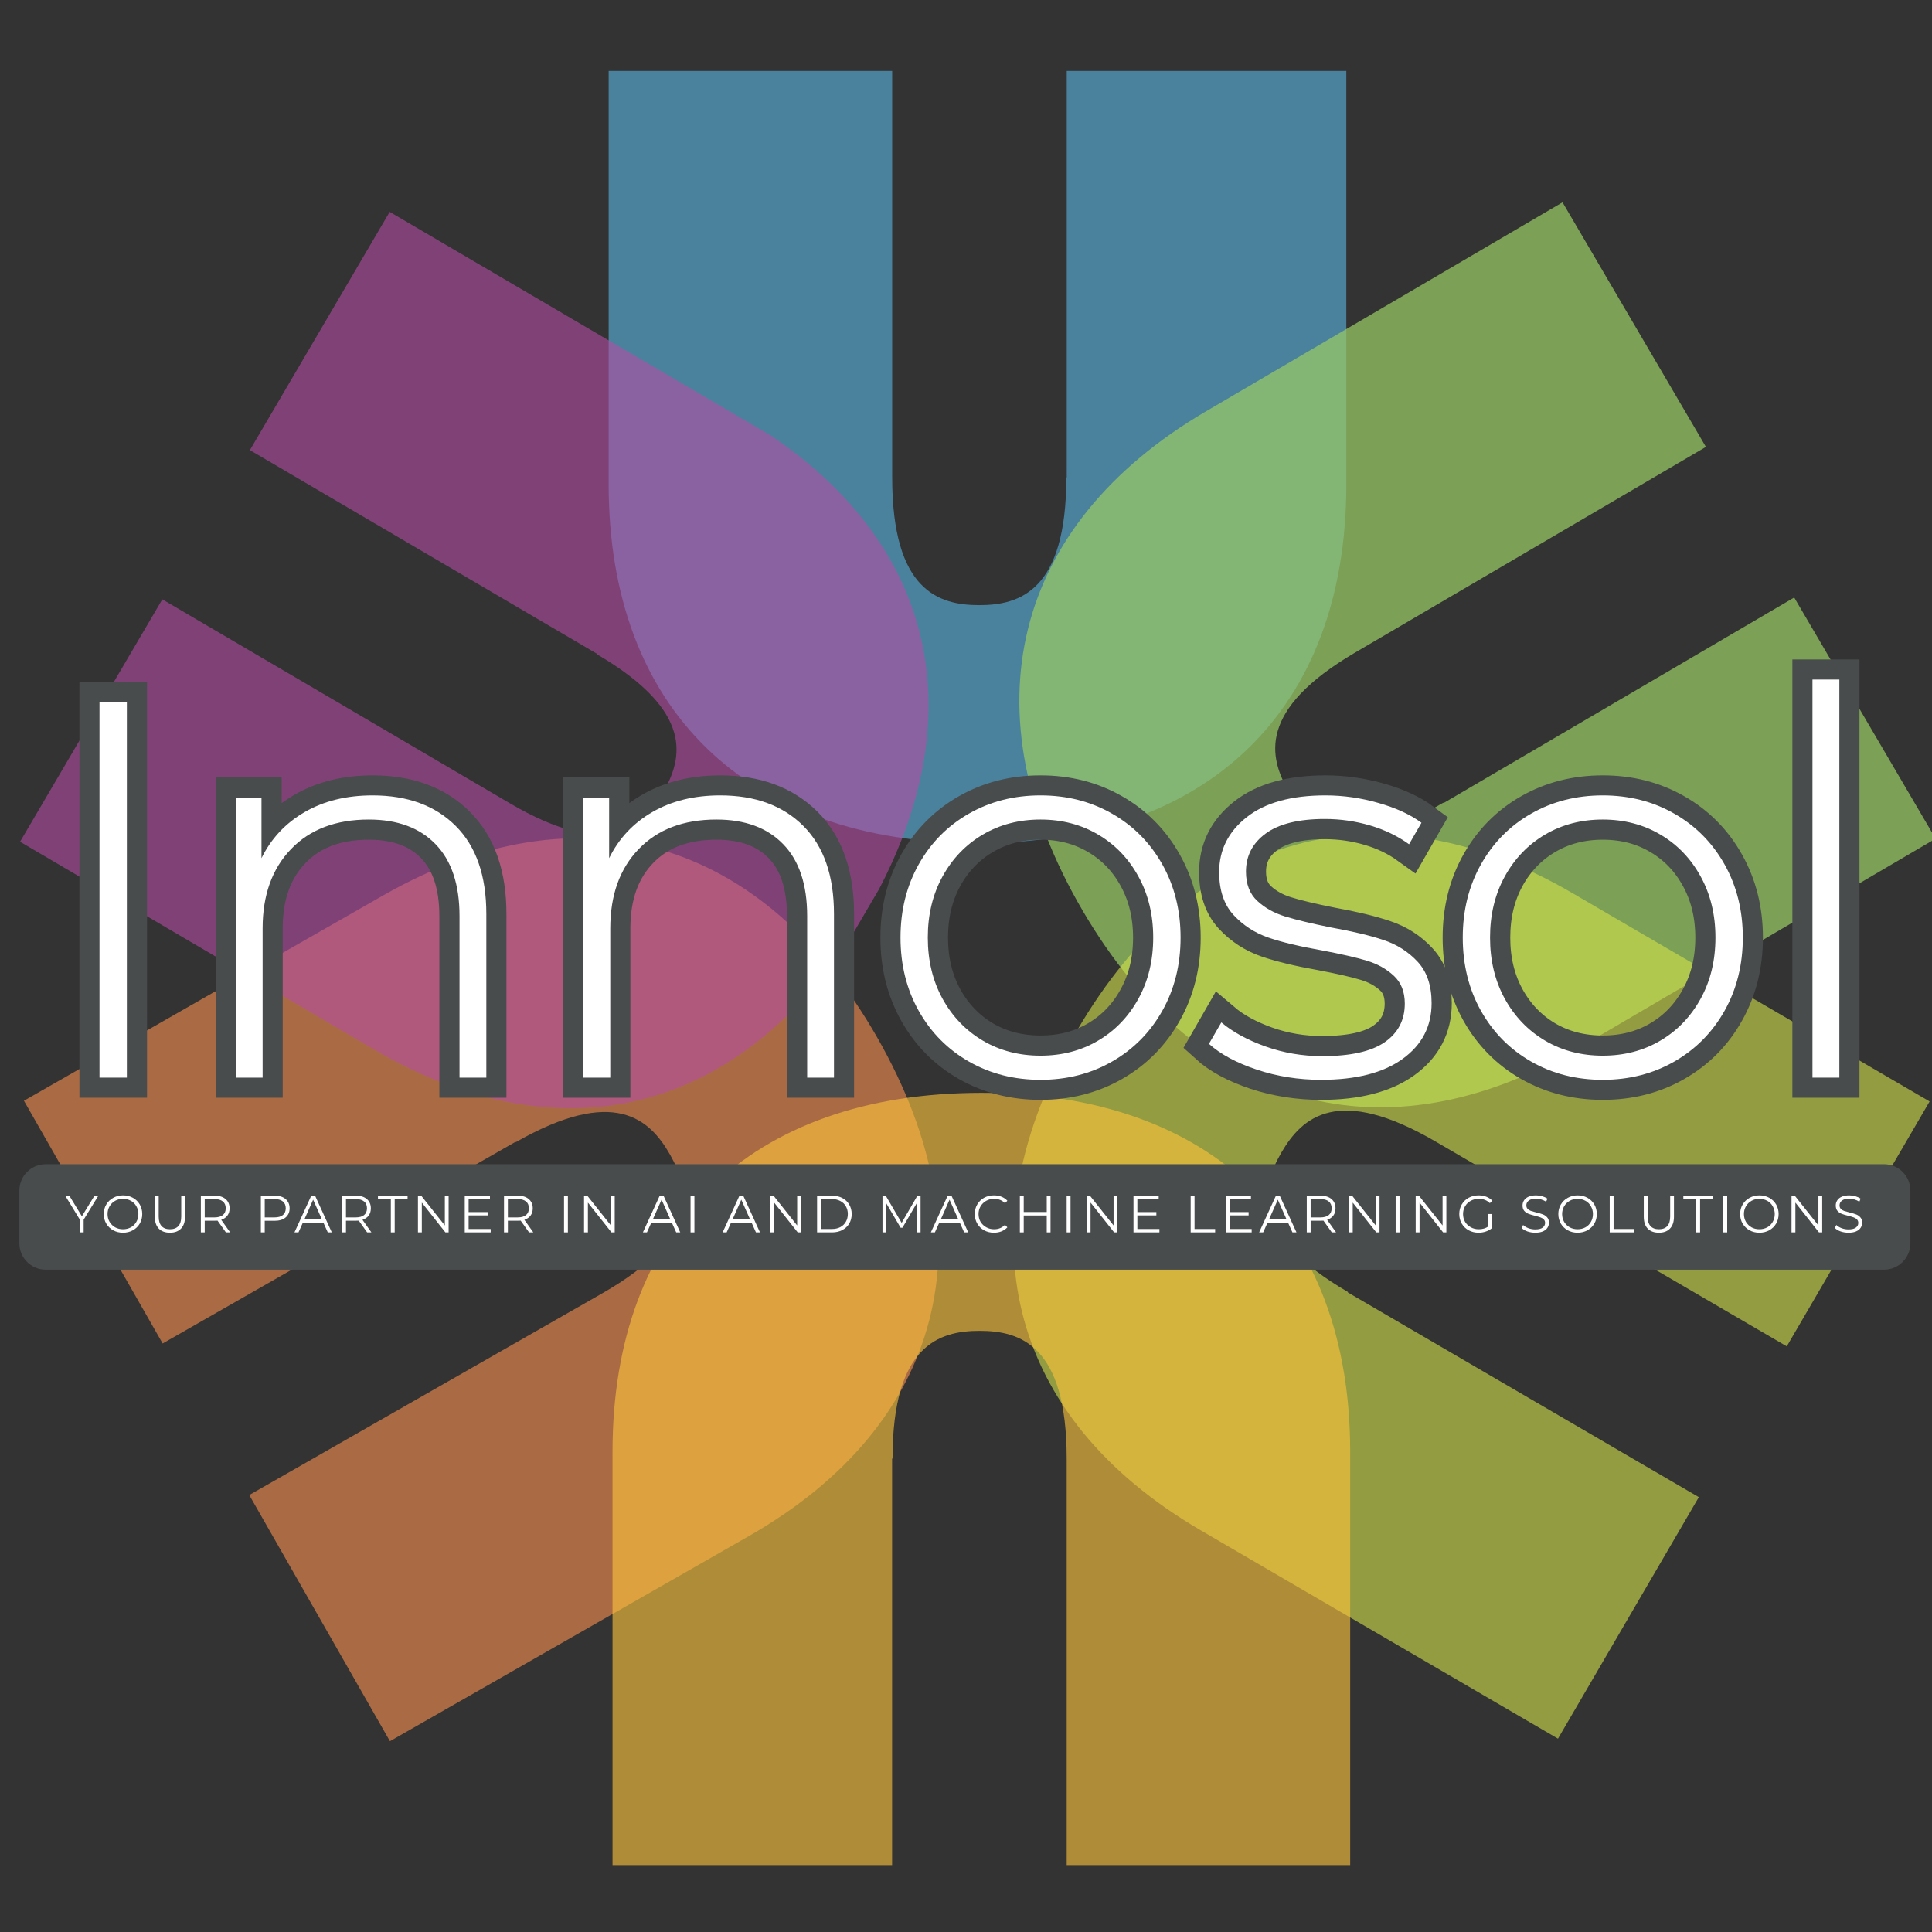 <svg xmlns="http://www.w3.org/2000/svg" xmlns:xlink="http://www.w3.org/1999/xlink" width="500" zoomAndPan="magnify" viewBox="0 0 375 375" height="500" preserveAspectRatio="xMidYMid meet" version="1.0"><rect x="0" y="0" width="375" height="375" fill="#333333" stroke="none"/><defs><filter x="0%" y="0%" width="100%" height="100%" id="a9d4e7799f"><feColorMatrix values="0 0 0 0 1 0 0 0 0 1 0 0 0 0 1 0 0 0 1 0" color-interpolation-filters="sRGB"/></filter><g/><mask id="12dbbb71c5"><g filter="url(#a9d4e7799f)"><rect x="-37.5" width="450" fill="#000000" y="-37.5" height="450" fill-opacity="0.6"/></g></mask><clipPath id="ffe8a873f6"><path d="M 1.141 0.711 L 144.391 0.711 L 144.391 150.711 L 1.141 150.711 Z M 1.141 0.711 " clip-rule="nonzero"/></clipPath><clipPath id="d2e18b73a6"><rect x="0" width="145" y="0" height="152"/></clipPath><mask id="1b1ecc1c12"><g filter="url(#a9d4e7799f)"><rect x="-37.5" width="450" fill="#000000" y="-37.5" height="450" fill-opacity="0.72"/></g></mask><clipPath id="9336c8cab7"><path d="M 24 1 L 202 1 L 202 177 L 24 177 Z M 24 1 " clip-rule="nonzero"/></clipPath><clipPath id="7c289c69f1"><path d="M 130.336 1.242 L 202.785 124.82 L 73.383 200.684 L 0.934 77.105 Z M 130.336 1.242 " clip-rule="nonzero"/></clipPath><clipPath id="25b2ec1b8a"><path d="M 130.336 1.242 L 202.785 124.82 L 73.383 200.684 L 0.934 77.105 Z M 130.336 1.242 " clip-rule="nonzero"/></clipPath><clipPath id="22401cb755"><rect x="0" width="202" y="0" height="202"/></clipPath><mask id="d2e633b75d"><g filter="url(#a9d4e7799f)"><rect x="-37.5" width="450" fill="#000000" y="-37.5" height="450" fill-opacity="0.6"/></g></mask><clipPath id="6a79b4d2e4"><path d="M 24 24 L 203 24 L 203 200.922 L 24 200.922 Z M 24 24 " clip-rule="nonzero"/></clipPath><clipPath id="34cb9d49d1"><path d="M 202.586 76.82 L 130.414 200.559 L 0.844 124.988 L 73.016 1.246 Z M 202.586 76.82 " clip-rule="nonzero"/></clipPath><clipPath id="3f740679be"><path d="M 202.586 76.82 L 130.414 200.559 L 0.844 124.988 L 73.016 1.246 Z M 202.586 76.82 " clip-rule="nonzero"/></clipPath><clipPath id="f71062607a"><rect x="0" width="203" y="0" height="201"/></clipPath><mask id="be45b69613"><g filter="url(#a9d4e7799f)"><rect x="-37.5" width="450" fill="#000000" y="-37.5" height="450" fill-opacity="0.61"/></g></mask><clipPath id="b95f92a7c5"><path d="M 0.32 24 L 179 24 L 179 200 L 0.32 200 Z M 0.32 24 " clip-rule="nonzero"/></clipPath><clipPath id="4684b370b2"><path d="M 71.641 199.992 L 0.562 75.617 L 130.797 1.191 L 201.875 125.566 Z M 71.641 199.992 " clip-rule="nonzero"/></clipPath><clipPath id="7e1b6ad26d"><path d="M 71.641 199.992 L 0.562 75.617 L 130.797 1.191 L 201.875 125.566 Z M 71.641 199.992 " clip-rule="nonzero"/></clipPath><clipPath id="4c519f0b2b"><rect x="0" width="203" y="0" height="201"/></clipPath><mask id="26400a7e14"><g filter="url(#a9d4e7799f)"><rect x="-37.5" width="450" fill="#000000" y="-37.5" height="450" fill-opacity="0.6"/></g></mask><clipPath id="7e09b61749"><path d="M 0.359 1 L 178 1 L 178 176 L 0.359 176 Z M 0.359 1 " clip-rule="nonzero"/></clipPath><clipPath id="608834fa30"><path d="M 0.852 123.359 L 72.598 1.105 L 200.672 76.266 L 128.93 198.52 Z M 0.852 123.359 " clip-rule="nonzero"/></clipPath><clipPath id="0618bacca7"><path d="M 0.852 123.359 L 72.598 1.105 L 200.672 76.266 L 128.93 198.52 Z M 0.852 123.359 " clip-rule="nonzero"/></clipPath><clipPath id="d913ea1541"><rect x="0" width="202" y="0" height="200"/></clipPath><mask id="a5a14e394c"><g filter="url(#a9d4e7799f)"><rect x="-37.5" width="450" fill="#000000" y="-37.5" height="450" fill-opacity="0.62"/></g></mask><clipPath id="8dfb560662"><path d="M 0.82 1.062 L 144.07 1.062 L 144.07 151.062 L 0.82 151.062 Z M 0.82 1.062 " clip-rule="nonzero"/></clipPath><clipPath id="c5ae4f4bf3"><rect x="0" width="146" y="0" height="152"/></clipPath></defs><g mask="url(#12dbbb71c5)"><g transform="matrix(1, 0, 0, 1, 117, 13)"><g clip-path="url(#d2e18b73a6)"><g clip-path="url(#ffe8a873f6)"><path fill="#5ab7e4" d="M 89.973 79.66 C 89.973 101.652 80.969 104.457 73.07 104.457 C 65.172 104.457 56.172 101.652 56.172 79.66 L 56.172 0.766 L 1.141 0.766 L 1.141 81.02 C 1.141 124.582 27.891 150.656 72.73 150.656 C 117.57 150.656 144.32 124.668 144.32 81.02 L 144.32 0.766 L 90.055 0.766 L 90.055 79.66 Z M 89.973 79.66 " fill-opacity="1" fill-rule="nonzero"/></g></g></g></g><g mask="url(#1b1ecc1c12)"><g transform="matrix(1, 0, 0, 1, 173, 38)"><g clip-path="url(#22401cb755)"><g clip-path="url(#9336c8cab7)"><g clip-path="url(#7c289c69f1)"><g clip-path="url(#25b2ec1b8a)"><path fill="#98cb64" d="M 107.152 117.801 C 88.18 128.926 81.207 122.578 77.215 115.762 C 73.219 108.949 71.086 99.766 90.059 88.645 L 158.117 48.742 L 130.285 1.27 L 61.055 41.855 C 23.473 63.891 14.512 100.152 37.188 138.836 C 59.867 177.516 95.812 187.449 133.469 165.375 L 202.699 124.785 L 175.254 77.973 L 107.195 117.875 Z M 107.152 117.801 " fill-opacity="1" fill-rule="nonzero"/></g></g></g></g></g></g><g mask="url(#d2e633b75d)"><g transform="matrix(1, 0, 0, 1, 172, 137)"><g clip-path="url(#f71062607a)"><g clip-path="url(#6a79b4d2e4)"><g clip-path="url(#34cb9d49d1)"><g clip-path="url(#3f740679be)"><path fill="#d4e249" d="M 89.637 113.773 C 70.637 102.695 72.75 93.504 76.73 86.684 C 80.707 79.859 87.664 73.496 106.664 84.578 L 174.812 124.324 L 202.539 76.789 L 133.215 36.359 C 95.582 14.41 59.586 24.383 36.992 63.113 C 14.402 101.848 23.375 138.047 61.078 160.039 L 130.402 200.473 L 157.742 153.594 L 89.594 113.848 Z M 89.637 113.773 " fill-opacity="1" fill-rule="nonzero"/></g></g></g></g></g></g><g mask="url(#be45b69613)"><g transform="matrix(1, 0, 0, 1, 4, 138)"><g clip-path="url(#4c519f0b2b)"><g clip-path="url(#b95f92a7c5)"><g clip-path="url(#4684b370b2)"><g clip-path="url(#7e1b6ad26d)"><path fill="#f58f4e" d="M 96.109 83.695 C 115.207 72.781 122.105 79.207 126.027 86.066 C 129.945 92.922 131.977 102.129 112.883 113.043 L 44.383 152.184 L 71.688 199.965 L 141.363 160.145 C 179.191 138.531 188.551 102.367 166.305 63.438 C 144.059 24.508 108.223 14.176 70.324 35.832 L 0.648 75.652 L 27.57 122.766 L 96.07 83.621 Z M 96.109 83.695 " fill-opacity="1" fill-rule="nonzero"/></g></g></g></g></g></g><g mask="url(#26400a7e14)"><g transform="matrix(1, 0, 0, 1, 3, 40)"><g clip-path="url(#d913ea1541)"><g clip-path="url(#7e09b61749)"><g clip-path="url(#608834fa30)"><g clip-path="url(#0618bacca7)"><path fill="#b44da4" d="M 112.918 87.02 C 131.723 98.055 129.602 107.16 125.641 113.91 C 121.676 120.664 114.766 126.953 95.957 115.918 L 28.508 76.336 L 0.895 123.387 L 69.512 163.648 C 106.758 185.508 142.469 175.719 164.965 137.379 C 187.465 99.043 178.668 63.133 141.348 41.234 L 72.734 0.969 L 45.508 47.367 L 112.961 86.949 Z M 112.918 87.02 " fill-opacity="1" fill-rule="nonzero"/></g></g></g></g></g></g><g mask="url(#a5a14e394c)"><g transform="matrix(1, 0, 0, 1, 118, 211)"><g clip-path="url(#c5ae4f4bf3)"><g clip-path="url(#8dfb560662)"><path fill="#fcc33b" d="M 55.242 72.113 C 55.242 50.121 64.242 47.316 72.141 47.316 C 80.039 47.316 89.043 50.121 89.043 72.113 L 89.043 151.008 L 144.07 151.008 L 144.07 70.758 C 144.07 27.191 117.32 1.121 72.48 1.121 C 27.641 1.121 0.891 27.105 0.891 70.758 L 0.891 151.008 L 55.156 151.008 L 55.156 72.113 Z M 55.242 72.113 " fill-opacity="1" fill-rule="nonzero"/></g></g></g></g><path stroke-linecap="butt" transform="matrix(0.75, 0, 0, 0.75, -1.302, 122.917)" fill="none" stroke-linejoin="miter" d="M 27.496 17.814 L 34.579 17.814 L 34.579 115.002 L 27.496 115.002 Z M 98.173 41.981 C 107.236 41.981 114.397 44.616 119.663 49.882 C 124.949 55.148 127.595 62.741 127.595 72.658 L 127.595 115.002 L 120.647 115.002 L 120.647 73.205 C 120.647 65.064 118.59 58.877 114.475 54.627 C 110.361 50.356 104.6 48.221 97.189 48.221 C 88.668 48.221 81.954 50.762 77.053 55.846 C 72.147 60.929 69.694 67.778 69.694 76.387 L 69.694 115.002 L 62.746 115.002 L 62.746 42.523 L 69.423 42.523 L 69.423 58.221 C 71.913 53.111 75.626 49.132 80.579 46.288 C 85.548 43.418 91.413 41.981 98.173 41.981 Z M 188.142 41.981 C 197.204 41.981 204.366 44.616 209.632 49.882 C 214.923 55.148 217.564 62.741 217.564 72.658 L 217.564 115.002 L 210.616 115.002 L 210.616 73.205 C 210.616 65.064 208.559 58.877 204.449 54.627 C 200.335 50.356 194.569 48.221 187.158 48.221 C 178.637 48.221 171.928 50.762 167.022 55.846 C 162.116 60.929 159.668 67.778 159.668 76.387 L 159.668 115.002 L 152.715 115.002 L 152.715 42.523 L 159.397 42.523 L 159.397 58.221 C 161.882 53.111 165.6 49.132 170.548 46.288 C 175.522 43.418 181.387 41.981 188.142 41.981 Z M 271.027 115.543 C 264.178 115.543 257.996 113.971 252.486 110.83 C 246.97 107.689 242.642 103.314 239.501 97.71 C 236.361 92.106 234.788 85.788 234.788 78.762 C 234.788 71.736 236.361 65.418 239.501 59.814 C 242.642 54.21 246.97 49.835 252.486 46.695 C 257.996 43.554 264.178 41.981 271.027 41.981 C 277.876 41.981 284.043 43.554 289.538 46.695 C 295.048 49.835 299.376 54.21 302.517 59.814 C 305.684 65.418 307.267 71.736 307.267 78.762 C 307.267 85.788 305.684 92.106 302.517 97.71 C 299.376 103.314 295.048 107.689 289.538 110.83 C 284.043 113.971 277.876 115.543 271.027 115.543 Z M 271.027 109.304 C 276.585 109.304 281.559 108.017 285.944 105.439 C 290.35 102.84 293.819 99.226 296.35 94.59 C 298.902 89.96 300.178 84.684 300.178 78.762 C 300.178 72.84 298.902 67.564 296.35 62.929 C 293.819 58.299 290.35 54.695 285.944 52.116 C 281.559 49.517 276.585 48.221 271.027 48.221 C 265.47 48.221 260.486 49.517 256.079 52.116 C 251.694 54.695 248.225 58.299 245.673 62.929 C 243.142 67.564 241.876 72.84 241.876 78.762 C 241.876 84.684 243.142 89.96 245.673 94.59 C 248.225 99.226 251.694 102.84 256.079 105.439 C 260.486 108.017 265.47 109.304 271.027 109.304 Z M 343.637 115.543 C 337.809 115.543 332.246 114.674 326.96 112.934 C 321.694 111.168 317.579 108.945 314.621 106.252 L 317.809 100.695 C 320.767 103.205 324.59 105.293 329.267 106.965 C 333.944 108.616 338.824 109.439 343.908 109.439 C 351.23 109.439 356.621 108.241 360.079 105.846 C 363.559 103.429 365.298 100.096 365.298 95.846 C 365.298 92.799 364.35 90.387 362.454 88.627 C 360.553 86.866 358.215 85.564 355.434 84.726 C 352.658 83.892 348.814 83.012 343.908 82.085 C 338.168 81.07 333.538 79.96 330.012 78.762 C 326.507 77.564 323.501 75.622 320.996 72.929 C 318.507 70.241 317.267 66.538 317.267 61.814 C 317.267 56.075 319.637 51.34 324.382 47.611 C 329.152 43.856 335.944 41.981 344.757 41.981 C 349.366 41.981 353.944 42.627 358.486 43.913 C 363.027 45.2 366.736 46.908 369.605 49.033 L 366.418 54.59 C 363.46 52.465 360.079 50.851 356.283 49.747 C 352.486 48.637 348.6 48.085 344.621 48.085 C 337.866 48.085 332.767 49.34 329.335 51.846 C 325.897 54.33 324.178 57.611 324.178 61.679 C 324.178 64.908 325.152 67.429 327.095 69.236 C 329.038 71.043 331.423 72.387 334.246 73.273 C 337.074 74.153 341.038 75.101 346.147 76.116 C 351.772 77.137 356.329 78.231 359.809 79.408 C 363.288 80.559 366.225 82.434 368.621 85.033 C 371.038 87.611 372.251 91.168 372.251 95.71 C 372.251 101.721 369.741 106.538 364.725 110.153 C 359.73 113.747 352.699 115.543 343.637 115.543 Z M 416.533 115.543 C 409.689 115.543 403.507 113.971 397.991 110.83 C 392.48 107.689 388.152 103.314 385.007 97.71 C 381.866 92.106 380.298 85.788 380.298 78.762 C 380.298 71.736 381.866 65.418 385.007 59.814 C 388.152 54.21 392.48 49.835 397.991 46.695 C 403.507 43.554 409.689 41.981 416.533 41.981 C 423.382 41.981 429.553 43.554 435.043 46.695 C 440.559 49.835 444.887 54.21 448.027 59.814 C 451.189 65.418 452.772 71.736 452.772 78.762 C 452.772 85.788 451.189 92.106 448.027 97.71 C 444.887 103.314 440.559 107.689 435.043 110.83 C 429.553 113.971 423.382 115.543 416.533 115.543 Z M 416.533 109.304 C 422.095 109.304 427.064 108.017 431.449 105.439 C 435.855 102.84 439.324 99.226 441.855 94.59 C 444.413 89.96 445.689 84.684 445.689 78.762 C 445.689 72.84 444.413 67.564 441.855 62.929 C 439.324 58.299 435.855 54.695 431.449 52.116 C 427.064 49.517 422.095 48.221 416.533 48.221 C 410.975 48.221 405.991 49.517 401.585 52.116 C 397.199 54.695 393.73 58.299 391.178 62.929 C 388.647 67.564 387.382 72.84 387.382 78.762 C 387.382 84.684 388.647 89.96 391.178 94.59 C 393.73 99.226 397.199 102.84 401.585 105.439 C 405.991 108.017 410.975 109.304 416.533 109.304 Z M 470.809 11.981 L 477.757 11.981 L 477.757 115.002 L 470.809 115.002 Z M 470.809 11.981 " stroke="#484c4d" stroke-width="10.414" stroke-opacity="1" stroke-miterlimit="4"/><g fill="#ffffff" fill-opacity="1"><g transform="translate(6.608, 209.167)"><g><path d="M 12.703 -72.891 L 18.016 -72.891 L 18.016 0 L 12.703 0 Z M 12.703 -72.891 "/></g></g></g><g fill="#ffffff" fill-opacity="1"><g transform="translate(34.724, 209.167)"><g><path d="M 37.594 -54.781 C 44.395 -54.781 49.773 -52.801 53.734 -48.844 C 57.691 -44.883 59.672 -39.191 59.672 -31.766 L 59.672 0 L 54.469 0 L 54.469 -31.344 C 54.469 -37.457 52.922 -42.109 49.828 -45.297 C 46.742 -48.492 42.422 -50.094 36.859 -50.094 C 30.473 -50.094 25.441 -48.18 21.766 -44.359 C 18.086 -40.547 16.25 -35.41 16.25 -28.953 L 16.25 0 L 11.031 0 L 11.031 -54.359 L 16.031 -54.359 L 16.031 -42.594 C 17.906 -46.414 20.703 -49.398 24.422 -51.547 C 28.141 -53.703 32.531 -54.781 37.594 -54.781 Z M 37.594 -54.781 "/></g></g></g><g fill="#ffffff" fill-opacity="1"><g transform="translate(102.202, 209.167)"><g><path d="M 37.594 -54.781 C 44.395 -54.781 49.773 -52.801 53.734 -48.844 C 57.691 -44.883 59.672 -39.191 59.672 -31.766 L 59.672 0 L 54.469 0 L 54.469 -31.344 C 54.469 -37.457 52.922 -42.109 49.828 -45.297 C 46.742 -48.492 42.422 -50.094 36.859 -50.094 C 30.473 -50.094 25.441 -48.18 21.766 -44.359 C 18.086 -40.547 16.25 -35.41 16.25 -28.953 L 16.25 0 L 11.031 0 L 11.031 -54.359 L 16.031 -54.359 L 16.031 -42.594 C 17.906 -46.414 20.703 -49.398 24.422 -51.547 C 28.141 -53.703 32.531 -54.781 37.594 -54.781 Z M 37.594 -54.781 "/></g></g></g><g fill="#ffffff" fill-opacity="1"><g transform="translate(169.68, 209.167)"><g><path d="M 32.281 0.422 C 27.145 0.422 22.508 -0.758 18.375 -3.125 C 14.25 -5.488 11.004 -8.77 8.641 -12.969 C 6.285 -17.164 5.109 -21.906 5.109 -27.188 C 5.109 -32.457 6.285 -37.191 8.641 -41.391 C 11.004 -45.598 14.25 -48.879 18.375 -51.234 C 22.508 -53.598 27.145 -54.781 32.281 -54.781 C 37.414 -54.781 42.047 -53.598 46.172 -51.234 C 50.305 -48.879 53.555 -45.598 55.922 -41.391 C 58.285 -37.191 59.469 -32.457 59.469 -27.188 C 59.469 -21.906 58.285 -17.164 55.922 -12.969 C 53.555 -8.77 50.305 -5.488 46.172 -3.125 C 42.047 -0.758 37.414 0.422 32.281 0.422 Z M 32.281 -4.266 C 36.445 -4.266 40.176 -5.238 43.469 -7.188 C 46.77 -9.133 49.375 -11.844 51.281 -15.312 C 53.195 -18.781 54.156 -22.738 54.156 -27.188 C 54.156 -31.625 53.195 -35.578 51.281 -39.047 C 49.375 -42.523 46.77 -45.234 43.469 -47.172 C 40.176 -49.117 36.445 -50.094 32.281 -50.094 C 28.113 -50.094 24.379 -49.117 21.078 -47.172 C 17.785 -45.234 15.18 -42.523 13.266 -39.047 C 11.359 -35.578 10.406 -31.625 10.406 -27.188 C 10.406 -22.738 11.359 -18.781 13.266 -15.312 C 15.18 -11.844 17.785 -9.133 21.078 -7.188 C 24.379 -5.238 28.113 -4.266 32.281 -4.266 Z M 32.281 -4.266 "/></g></g></g><g fill="#ffffff" fill-opacity="1"><g transform="translate(231.639, 209.167)"><g><path d="M 24.781 0.422 C 20.406 0.422 16.238 -0.238 12.281 -1.562 C 8.332 -2.883 5.242 -4.551 3.016 -6.562 L 5.422 -10.719 C 7.641 -8.852 10.5 -7.297 14 -6.047 C 17.508 -4.797 21.176 -4.172 25 -4.172 C 30.477 -4.172 34.52 -5.07 37.125 -6.875 C 39.727 -8.676 41.031 -11.176 41.031 -14.375 C 41.031 -16.664 40.316 -18.469 38.891 -19.781 C 37.473 -21.102 35.723 -22.078 33.641 -22.703 C 31.555 -23.328 28.676 -23.988 25 -24.688 C 20.688 -25.445 17.211 -26.273 14.578 -27.172 C 11.941 -28.078 9.688 -29.535 7.812 -31.547 C 5.938 -33.566 5 -36.348 5 -39.891 C 5 -44.191 6.785 -47.75 10.359 -50.562 C 13.93 -53.375 19.02 -54.781 25.625 -54.781 C 29.094 -54.781 32.523 -54.289 35.922 -53.312 C 39.328 -52.344 42.109 -51.062 44.266 -49.469 L 41.859 -45.297 C 39.641 -46.898 37.109 -48.117 34.266 -48.953 C 31.422 -49.785 28.504 -50.203 25.516 -50.203 C 20.441 -50.203 16.617 -49.266 14.047 -47.391 C 11.484 -45.516 10.203 -43.047 10.203 -39.984 C 10.203 -37.555 10.93 -35.664 12.391 -34.312 C 13.848 -32.957 15.633 -31.953 17.75 -31.297 C 19.875 -30.641 22.844 -29.926 26.656 -29.156 C 30.895 -28.395 34.316 -27.578 36.922 -26.703 C 39.523 -25.836 41.727 -24.43 43.531 -22.484 C 45.332 -20.547 46.234 -17.875 46.234 -14.469 C 46.234 -9.957 44.359 -6.348 40.609 -3.641 C 36.859 -0.93 31.582 0.422 24.781 0.422 Z M 24.781 0.422 "/></g></g></g><g fill="#ffffff" fill-opacity="1"><g transform="translate(278.811, 209.167)"><g><path d="M 32.281 0.422 C 27.145 0.422 22.508 -0.758 18.375 -3.125 C 14.25 -5.488 11.004 -8.77 8.641 -12.969 C 6.285 -17.164 5.109 -21.906 5.109 -27.188 C 5.109 -32.457 6.285 -37.191 8.641 -41.391 C 11.004 -45.598 14.25 -48.879 18.375 -51.234 C 22.508 -53.598 27.145 -54.781 32.281 -54.781 C 37.414 -54.781 42.047 -53.598 46.172 -51.234 C 50.305 -48.879 53.555 -45.598 55.922 -41.391 C 58.285 -37.191 59.469 -32.457 59.469 -27.188 C 59.469 -21.906 58.285 -17.164 55.922 -12.969 C 53.555 -8.77 50.305 -5.488 46.172 -3.125 C 42.047 -0.758 37.414 0.422 32.281 0.422 Z M 32.281 -4.266 C 36.445 -4.266 40.176 -5.238 43.469 -7.188 C 46.77 -9.133 49.375 -11.844 51.281 -15.312 C 53.195 -18.781 54.156 -22.738 54.156 -27.188 C 54.156 -31.625 53.195 -35.578 51.281 -39.047 C 49.375 -42.523 46.77 -45.234 43.469 -47.172 C 40.176 -49.117 36.445 -50.094 32.281 -50.094 C 28.113 -50.094 24.379 -49.117 21.078 -47.172 C 17.785 -45.234 15.18 -42.523 13.266 -39.047 C 11.359 -35.578 10.406 -31.625 10.406 -27.188 C 10.406 -22.738 11.359 -18.781 13.266 -15.312 C 15.18 -11.844 17.785 -9.133 21.078 -7.188 C 24.379 -5.238 28.113 -4.266 32.281 -4.266 Z M 32.281 -4.266 "/></g></g></g><g fill="#ffffff" fill-opacity="1"><g transform="translate(340.769, 209.167)"><g><path d="M 11.031 -77.266 L 16.25 -77.266 L 16.25 0 L 11.031 0 Z M 11.031 -77.266 "/></g></g></g><path fill="#484c4d" d="M 8.879 225.969 L 365.688 225.969 C 367.043 225.969 368.348 226.508 369.305 227.465 C 370.266 228.426 370.805 229.727 370.805 231.086 L 370.805 241.324 C 370.805 242.68 370.266 243.98 369.305 244.941 C 368.348 245.902 367.043 246.441 365.688 246.441 L 8.879 246.441 C 6.051 246.441 3.762 244.148 3.762 241.324 L 3.762 231.086 C 3.762 228.258 6.051 225.969 8.879 225.969 Z M 8.879 225.969 " fill-opacity="1" fill-rule="nonzero"/><g fill="#ffffff" fill-opacity="1"><g transform="translate(12.642, 239.204)"><g><path d="M 3.594 -2.469 L 3.594 0 L 2.859 0 L 2.859 -2.469 L 0.016 -7.125 L 0.812 -7.125 L 3.25 -3.125 L 5.703 -7.125 L 6.453 -7.125 Z M 3.594 -2.469 "/></g></g></g><g fill="#ffffff" fill-opacity="1"><g transform="translate(19.61, 239.204)"><g><path d="M 4.266 0.062 C 3.566 0.062 2.93 -0.094 2.359 -0.406 C 1.785 -0.727 1.336 -1.16 1.016 -1.703 C 0.691 -2.254 0.531 -2.875 0.531 -3.562 C 0.531 -4.25 0.691 -4.863 1.016 -5.406 C 1.336 -5.957 1.785 -6.391 2.359 -6.703 C 2.93 -7.023 3.566 -7.188 4.266 -7.188 C 4.973 -7.188 5.609 -7.031 6.172 -6.719 C 6.742 -6.406 7.191 -5.973 7.516 -5.422 C 7.836 -4.867 8 -4.25 8 -3.562 C 8 -2.875 7.836 -2.254 7.516 -1.703 C 7.191 -1.148 6.742 -0.719 6.172 -0.406 C 5.609 -0.094 4.973 0.062 4.266 0.062 Z M 4.266 -0.609 C 4.828 -0.609 5.336 -0.734 5.797 -0.984 C 6.254 -1.242 6.609 -1.598 6.859 -2.047 C 7.117 -2.492 7.25 -3 7.25 -3.562 C 7.25 -4.113 7.117 -4.613 6.859 -5.062 C 6.609 -5.52 6.254 -5.875 5.797 -6.125 C 5.336 -6.383 4.828 -6.516 4.266 -6.516 C 3.703 -6.516 3.191 -6.383 2.734 -6.125 C 2.285 -5.875 1.926 -5.52 1.656 -5.062 C 1.395 -4.613 1.266 -4.113 1.266 -3.562 C 1.266 -3 1.395 -2.492 1.656 -2.047 C 1.926 -1.598 2.285 -1.242 2.734 -0.984 C 3.191 -0.734 3.703 -0.609 4.266 -0.609 Z M 4.266 -0.609 "/></g></g></g><g fill="#ffffff" fill-opacity="1"><g transform="translate(28.959, 239.204)"><g><path d="M 4.031 0.062 C 3.102 0.062 2.379 -0.203 1.859 -0.734 C 1.348 -1.266 1.094 -2.035 1.094 -3.047 L 1.094 -7.125 L 1.844 -7.125 L 1.844 -3.078 C 1.844 -2.242 2.031 -1.625 2.406 -1.219 C 2.781 -0.812 3.32 -0.609 4.031 -0.609 C 4.738 -0.609 5.281 -0.812 5.656 -1.219 C 6.031 -1.625 6.219 -2.242 6.219 -3.078 L 6.219 -7.125 L 6.953 -7.125 L 6.953 -3.047 C 6.953 -2.035 6.691 -1.266 6.172 -0.734 C 5.66 -0.203 4.945 0.062 4.031 0.062 Z M 4.031 0.062 "/></g></g></g><g fill="#ffffff" fill-opacity="1"><g transform="translate(37.83, 239.204)"><g><path d="M 6.016 0 L 4.391 -2.281 C 4.211 -2.27 4.023 -2.266 3.828 -2.266 L 1.906 -2.266 L 1.906 0 L 1.156 0 L 1.156 -7.125 L 3.828 -7.125 C 4.734 -7.125 5.441 -6.906 5.953 -6.469 C 6.473 -6.031 6.734 -5.43 6.734 -4.672 C 6.734 -4.117 6.594 -3.648 6.312 -3.266 C 6.031 -2.891 5.629 -2.613 5.109 -2.438 L 6.844 0 Z M 3.797 -2.906 C 4.504 -2.906 5.047 -3.055 5.422 -3.359 C 5.797 -3.672 5.984 -4.109 5.984 -4.672 C 5.984 -5.254 5.797 -5.695 5.422 -6 C 5.047 -6.312 4.504 -6.469 3.797 -6.469 L 1.906 -6.469 L 1.906 -2.906 Z M 3.797 -2.906 "/></g></g></g><g fill="#ffffff" fill-opacity="1"><g transform="translate(49.479, 239.204)"><g><path d="M 3.828 -7.125 C 4.734 -7.125 5.441 -6.906 5.953 -6.469 C 6.473 -6.031 6.734 -5.43 6.734 -4.672 C 6.734 -3.922 6.473 -3.328 5.953 -2.891 C 5.441 -2.461 4.734 -2.25 3.828 -2.25 L 1.906 -2.25 L 1.906 0 L 1.156 0 L 1.156 -7.125 Z M 3.797 -2.906 C 4.504 -2.906 5.047 -3.055 5.422 -3.359 C 5.797 -3.672 5.984 -4.109 5.984 -4.672 C 5.984 -5.254 5.797 -5.695 5.422 -6 C 5.047 -6.312 4.504 -6.469 3.797 -6.469 L 1.906 -6.469 L 1.906 -2.906 Z M 3.797 -2.906 "/></g></g></g><g fill="#ffffff" fill-opacity="1"><g transform="translate(57.139, 239.204)"><g><path d="M 5.625 -1.906 L 1.656 -1.906 L 0.797 0 L 0.016 0 L 3.281 -7.125 L 4.016 -7.125 L 7.266 0 L 6.484 0 Z M 5.344 -2.516 L 3.641 -6.344 L 1.938 -2.516 Z M 5.344 -2.516 "/></g></g></g><g fill="#ffffff" fill-opacity="1"><g transform="translate(65.247, 239.204)"><g><path d="M 6.016 0 L 4.391 -2.281 C 4.211 -2.27 4.023 -2.266 3.828 -2.266 L 1.906 -2.266 L 1.906 0 L 1.156 0 L 1.156 -7.125 L 3.828 -7.125 C 4.734 -7.125 5.441 -6.906 5.953 -6.469 C 6.473 -6.031 6.734 -5.43 6.734 -4.672 C 6.734 -4.117 6.594 -3.648 6.312 -3.266 C 6.031 -2.891 5.629 -2.613 5.109 -2.438 L 6.844 0 Z M 3.797 -2.906 C 4.504 -2.906 5.047 -3.055 5.422 -3.359 C 5.797 -3.672 5.984 -4.109 5.984 -4.672 C 5.984 -5.254 5.797 -5.695 5.422 -6 C 5.047 -6.312 4.504 -6.469 3.797 -6.469 L 1.906 -6.469 L 1.906 -2.906 Z M 3.797 -2.906 "/></g></g></g><g fill="#ffffff" fill-opacity="1"><g transform="translate(73.314, 239.204)"><g><path d="M 2.547 -6.469 L 0.047 -6.469 L 0.047 -7.125 L 5.797 -7.125 L 5.797 -6.469 L 3.297 -6.469 L 3.297 0 L 2.547 0 Z M 2.547 -6.469 "/></g></g></g><g fill="#ffffff" fill-opacity="1"><g transform="translate(79.968, 239.204)"><g><path d="M 7.109 -7.125 L 7.109 0 L 6.484 0 L 1.906 -5.781 L 1.906 0 L 1.156 0 L 1.156 -7.125 L 1.781 -7.125 L 6.375 -1.344 L 6.375 -7.125 Z M 7.109 -7.125 "/></g></g></g><g fill="#ffffff" fill-opacity="1"><g transform="translate(89.052, 239.204)"><g><path d="M 6.188 -0.656 L 6.188 0 L 1.156 0 L 1.156 -7.125 L 6.047 -7.125 L 6.047 -6.469 L 1.906 -6.469 L 1.906 -3.938 L 5.594 -3.938 L 5.594 -3.297 L 1.906 -3.297 L 1.906 -0.656 Z M 6.188 -0.656 "/></g></g></g><g fill="#ffffff" fill-opacity="1"><g transform="translate(96.672, 239.204)"><g><path d="M 6.016 0 L 4.391 -2.281 C 4.211 -2.27 4.023 -2.266 3.828 -2.266 L 1.906 -2.266 L 1.906 0 L 1.156 0 L 1.156 -7.125 L 3.828 -7.125 C 4.734 -7.125 5.441 -6.906 5.953 -6.469 C 6.473 -6.031 6.734 -5.43 6.734 -4.672 C 6.734 -4.117 6.594 -3.648 6.312 -3.266 C 6.031 -2.891 5.629 -2.613 5.109 -2.438 L 6.844 0 Z M 3.797 -2.906 C 4.504 -2.906 5.047 -3.055 5.422 -3.359 C 5.797 -3.672 5.984 -4.109 5.984 -4.672 C 5.984 -5.254 5.797 -5.695 5.422 -6 C 5.047 -6.312 4.504 -6.469 3.797 -6.469 L 1.906 -6.469 L 1.906 -2.906 Z M 3.797 -2.906 "/></g></g></g><g fill="#ffffff" fill-opacity="1"><g transform="translate(104.841, 239.204)"><g/></g></g><g fill="#ffffff" fill-opacity="1"><g transform="translate(108.321, 239.204)"><g><path d="M 1.156 -7.125 L 1.906 -7.125 L 1.906 0 L 1.156 0 Z M 1.156 -7.125 "/></g></g></g><g fill="#ffffff" fill-opacity="1"><g transform="translate(112.207, 239.204)"><g><path d="M 7.109 -7.125 L 7.109 0 L 6.484 0 L 1.906 -5.781 L 1.906 0 L 1.156 0 L 1.156 -7.125 L 1.781 -7.125 L 6.375 -1.344 L 6.375 -7.125 Z M 7.109 -7.125 "/></g></g></g><g fill="#ffffff" fill-opacity="1"><g transform="translate(121.292, 239.204)"><g/></g></g><g fill="#ffffff" fill-opacity="1"><g transform="translate(124.771, 239.204)"><g><path d="M 5.625 -1.906 L 1.656 -1.906 L 0.797 0 L 0.016 0 L 3.281 -7.125 L 4.016 -7.125 L 7.266 0 L 6.484 0 Z M 5.344 -2.516 L 3.641 -6.344 L 1.938 -2.516 Z M 5.344 -2.516 "/></g></g></g><g fill="#ffffff" fill-opacity="1"><g transform="translate(132.879, 239.204)"><g><path d="M 1.156 -7.125 L 1.906 -7.125 L 1.906 0 L 1.156 0 Z M 1.156 -7.125 "/></g></g></g><g fill="#ffffff" fill-opacity="1"><g transform="translate(136.766, 239.204)"><g/></g></g><g fill="#ffffff" fill-opacity="1"><g transform="translate(140.246, 239.204)"><g><path d="M 5.625 -1.906 L 1.656 -1.906 L 0.797 0 L 0.016 0 L 3.281 -7.125 L 4.016 -7.125 L 7.266 0 L 6.484 0 Z M 5.344 -2.516 L 3.641 -6.344 L 1.938 -2.516 Z M 5.344 -2.516 "/></g></g></g><g fill="#ffffff" fill-opacity="1"><g transform="translate(148.354, 239.204)"><g><path d="M 7.109 -7.125 L 7.109 0 L 6.484 0 L 1.906 -5.781 L 1.906 0 L 1.156 0 L 1.156 -7.125 L 1.781 -7.125 L 6.375 -1.344 L 6.375 -7.125 Z M 7.109 -7.125 "/></g></g></g><g fill="#ffffff" fill-opacity="1"><g transform="translate(157.438, 239.204)"><g><path d="M 1.156 -7.125 L 4.062 -7.125 C 4.812 -7.125 5.473 -6.973 6.047 -6.672 C 6.629 -6.367 7.078 -5.945 7.391 -5.406 C 7.711 -4.863 7.875 -4.25 7.875 -3.562 C 7.875 -2.863 7.711 -2.242 7.391 -1.703 C 7.078 -1.172 6.629 -0.754 6.047 -0.453 C 5.473 -0.148 4.812 0 4.062 0 L 1.156 0 Z M 4.016 -0.656 C 4.641 -0.656 5.188 -0.773 5.656 -1.016 C 6.125 -1.266 6.484 -1.609 6.734 -2.047 C 6.992 -2.484 7.125 -2.988 7.125 -3.562 C 7.125 -4.133 6.992 -4.641 6.734 -5.078 C 6.484 -5.516 6.125 -5.852 5.656 -6.094 C 5.188 -6.344 4.641 -6.469 4.016 -6.469 L 1.906 -6.469 L 1.906 -0.656 Z M 4.016 -0.656 "/></g></g></g><g fill="#ffffff" fill-opacity="1"><g transform="translate(166.655, 239.204)"><g/></g></g><g fill="#ffffff" fill-opacity="1"><g transform="translate(170.135, 239.204)"><g><path d="M 8.547 -7.125 L 8.547 0 L 7.828 0 L 7.828 -5.703 L 5.031 -0.906 L 4.672 -0.906 L 1.875 -5.672 L 1.875 0 L 1.156 0 L 1.156 -7.125 L 1.781 -7.125 L 4.875 -1.844 L 7.938 -7.125 Z M 8.547 -7.125 "/></g></g></g><g fill="#ffffff" fill-opacity="1"><g transform="translate(180.664, 239.204)"><g><path d="M 5.625 -1.906 L 1.656 -1.906 L 0.797 0 L 0.016 0 L 3.281 -7.125 L 4.016 -7.125 L 7.266 0 L 6.484 0 Z M 5.344 -2.516 L 3.641 -6.344 L 1.938 -2.516 Z M 5.344 -2.516 "/></g></g></g><g fill="#ffffff" fill-opacity="1"><g transform="translate(188.67, 239.204)"><g><path d="M 4.25 0.062 C 3.539 0.062 2.906 -0.094 2.344 -0.406 C 1.781 -0.719 1.336 -1.148 1.016 -1.703 C 0.691 -2.254 0.531 -2.875 0.531 -3.562 C 0.531 -4.25 0.691 -4.867 1.016 -5.422 C 1.336 -5.973 1.781 -6.406 2.344 -6.719 C 2.914 -7.031 3.555 -7.188 4.266 -7.188 C 4.797 -7.188 5.281 -7.098 5.719 -6.922 C 6.164 -6.742 6.547 -6.484 6.859 -6.141 L 6.391 -5.672 C 5.828 -6.234 5.125 -6.516 4.281 -6.516 C 3.719 -6.516 3.207 -6.383 2.75 -6.125 C 2.289 -5.863 1.926 -5.508 1.656 -5.062 C 1.395 -4.613 1.266 -4.113 1.266 -3.562 C 1.266 -3 1.395 -2.492 1.656 -2.047 C 1.926 -1.609 2.289 -1.258 2.75 -1 C 3.207 -0.738 3.719 -0.609 4.281 -0.609 C 5.133 -0.609 5.836 -0.895 6.391 -1.469 L 6.859 -0.984 C 6.547 -0.648 6.164 -0.391 5.719 -0.203 C 5.27 -0.023 4.781 0.062 4.25 0.062 Z M 4.25 0.062 "/></g></g></g><g fill="#ffffff" fill-opacity="1"><g transform="translate(196.798, 239.204)"><g><path d="M 7.109 -7.125 L 7.109 0 L 6.375 0 L 6.375 -3.281 L 1.906 -3.281 L 1.906 0 L 1.156 0 L 1.156 -7.125 L 1.906 -7.125 L 1.906 -3.953 L 6.375 -3.953 L 6.375 -7.125 Z M 7.109 -7.125 "/></g></g></g><g fill="#ffffff" fill-opacity="1"><g transform="translate(205.883, 239.204)"><g><path d="M 1.156 -7.125 L 1.906 -7.125 L 1.906 0 L 1.156 0 Z M 1.156 -7.125 "/></g></g></g><g fill="#ffffff" fill-opacity="1"><g transform="translate(209.769, 239.204)"><g><path d="M 7.109 -7.125 L 7.109 0 L 6.484 0 L 1.906 -5.781 L 1.906 0 L 1.156 0 L 1.156 -7.125 L 1.781 -7.125 L 6.375 -1.344 L 6.375 -7.125 Z M 7.109 -7.125 "/></g></g></g><g fill="#ffffff" fill-opacity="1"><g transform="translate(218.854, 239.204)"><g><path d="M 6.188 -0.656 L 6.188 0 L 1.156 0 L 1.156 -7.125 L 6.047 -7.125 L 6.047 -6.469 L 1.906 -6.469 L 1.906 -3.938 L 5.594 -3.938 L 5.594 -3.297 L 1.906 -3.297 L 1.906 -0.656 Z M 6.188 -0.656 "/></g></g></g><g fill="#ffffff" fill-opacity="1"><g transform="translate(226.473, 239.204)"><g/></g></g><g fill="#ffffff" fill-opacity="1"><g transform="translate(229.953, 239.204)"><g><path d="M 1.156 -7.125 L 1.906 -7.125 L 1.906 -0.656 L 5.906 -0.656 L 5.906 0 L 1.156 0 Z M 1.156 -7.125 "/></g></g></g><g fill="#ffffff" fill-opacity="1"><g transform="translate(236.759, 239.204)"><g><path d="M 6.188 -0.656 L 6.188 0 L 1.156 0 L 1.156 -7.125 L 6.047 -7.125 L 6.047 -6.469 L 1.906 -6.469 L 1.906 -3.938 L 5.594 -3.938 L 5.594 -3.297 L 1.906 -3.297 L 1.906 -0.656 Z M 6.188 -0.656 "/></g></g></g><g fill="#ffffff" fill-opacity="1"><g transform="translate(244.379, 239.204)"><g><path d="M 5.625 -1.906 L 1.656 -1.906 L 0.797 0 L 0.016 0 L 3.281 -7.125 L 4.016 -7.125 L 7.266 0 L 6.484 0 Z M 5.344 -2.516 L 3.641 -6.344 L 1.938 -2.516 Z M 5.344 -2.516 "/></g></g></g><g fill="#ffffff" fill-opacity="1"><g transform="translate(252.487, 239.204)"><g><path d="M 6.016 0 L 4.391 -2.281 C 4.211 -2.27 4.023 -2.266 3.828 -2.266 L 1.906 -2.266 L 1.906 0 L 1.156 0 L 1.156 -7.125 L 3.828 -7.125 C 4.734 -7.125 5.441 -6.906 5.953 -6.469 C 6.473 -6.031 6.734 -5.43 6.734 -4.672 C 6.734 -4.117 6.594 -3.648 6.312 -3.266 C 6.031 -2.891 5.629 -2.613 5.109 -2.438 L 6.844 0 Z M 3.797 -2.906 C 4.504 -2.906 5.047 -3.055 5.422 -3.359 C 5.797 -3.672 5.984 -4.109 5.984 -4.672 C 5.984 -5.254 5.797 -5.695 5.422 -6 C 5.047 -6.312 4.504 -6.469 3.797 -6.469 L 1.906 -6.469 L 1.906 -2.906 Z M 3.797 -2.906 "/></g></g></g><g fill="#ffffff" fill-opacity="1"><g transform="translate(260.656, 239.204)"><g><path d="M 7.109 -7.125 L 7.109 0 L 6.484 0 L 1.906 -5.781 L 1.906 0 L 1.156 0 L 1.156 -7.125 L 1.781 -7.125 L 6.375 -1.344 L 6.375 -7.125 Z M 7.109 -7.125 "/></g></g></g><g fill="#ffffff" fill-opacity="1"><g transform="translate(269.74, 239.204)"><g><path d="M 1.156 -7.125 L 1.906 -7.125 L 1.906 0 L 1.156 0 Z M 1.156 -7.125 "/></g></g></g><g fill="#ffffff" fill-opacity="1"><g transform="translate(273.627, 239.204)"><g><path d="M 7.109 -7.125 L 7.109 0 L 6.484 0 L 1.906 -5.781 L 1.906 0 L 1.156 0 L 1.156 -7.125 L 1.781 -7.125 L 6.375 -1.344 L 6.375 -7.125 Z M 7.109 -7.125 "/></g></g></g><g fill="#ffffff" fill-opacity="1"><g transform="translate(282.711, 239.204)"><g><path d="M 6.172 -3.562 L 6.891 -3.562 L 6.891 -0.844 C 6.555 -0.551 6.16 -0.328 5.703 -0.172 C 5.254 -0.016 4.781 0.062 4.281 0.062 C 3.57 0.062 2.93 -0.094 2.359 -0.406 C 1.785 -0.719 1.336 -1.148 1.016 -1.703 C 0.691 -2.254 0.531 -2.875 0.531 -3.562 C 0.531 -4.25 0.691 -4.867 1.016 -5.422 C 1.336 -5.973 1.785 -6.406 2.359 -6.719 C 2.93 -7.031 3.578 -7.188 4.297 -7.188 C 4.836 -7.188 5.332 -7.098 5.781 -6.922 C 6.238 -6.742 6.625 -6.488 6.938 -6.156 L 6.469 -5.672 C 5.906 -6.234 5.191 -6.516 4.328 -6.516 C 3.742 -6.516 3.219 -6.383 2.75 -6.125 C 2.289 -5.875 1.926 -5.52 1.656 -5.062 C 1.395 -4.613 1.266 -4.113 1.266 -3.562 C 1.266 -3 1.395 -2.492 1.656 -2.047 C 1.926 -1.609 2.289 -1.258 2.75 -1 C 3.219 -0.738 3.738 -0.609 4.312 -0.609 C 5.039 -0.609 5.66 -0.789 6.172 -1.156 Z M 6.172 -3.562 "/></g></g></g><g fill="#ffffff" fill-opacity="1"><g transform="translate(291.389, 239.204)"><g/></g></g><g fill="#ffffff" fill-opacity="1"><g transform="translate(294.869, 239.204)"><g><path d="M 3.125 0.062 C 2.594 0.062 2.082 -0.02 1.594 -0.188 C 1.113 -0.363 0.742 -0.586 0.484 -0.859 L 0.766 -1.438 C 1.023 -1.188 1.367 -0.977 1.797 -0.812 C 2.223 -0.656 2.664 -0.578 3.125 -0.578 C 3.758 -0.578 4.234 -0.691 4.547 -0.922 C 4.867 -1.16 5.031 -1.469 5.031 -1.844 C 5.031 -2.125 4.941 -2.348 4.766 -2.516 C 4.598 -2.691 4.391 -2.82 4.141 -2.906 C 3.891 -3 3.539 -3.102 3.094 -3.219 C 2.551 -3.352 2.117 -3.484 1.797 -3.609 C 1.484 -3.734 1.211 -3.922 0.984 -4.172 C 0.766 -4.43 0.656 -4.785 0.656 -5.234 C 0.656 -5.586 0.75 -5.91 0.938 -6.203 C 1.125 -6.504 1.414 -6.742 1.812 -6.922 C 2.207 -7.098 2.695 -7.188 3.281 -7.188 C 3.688 -7.188 4.082 -7.129 4.469 -7.016 C 4.863 -6.898 5.203 -6.742 5.484 -6.547 L 5.234 -5.953 C 4.93 -6.148 4.609 -6.297 4.266 -6.391 C 3.93 -6.492 3.602 -6.547 3.281 -6.547 C 2.656 -6.547 2.18 -6.422 1.859 -6.172 C 1.547 -5.93 1.391 -5.625 1.391 -5.25 C 1.391 -4.969 1.473 -4.738 1.641 -4.562 C 1.816 -4.383 2.035 -4.25 2.297 -4.156 C 2.566 -4.07 2.922 -3.973 3.359 -3.859 C 3.879 -3.734 4.301 -3.609 4.625 -3.484 C 4.945 -3.359 5.219 -3.164 5.438 -2.906 C 5.664 -2.656 5.781 -2.312 5.781 -1.875 C 5.781 -1.52 5.68 -1.191 5.484 -0.891 C 5.297 -0.598 5 -0.363 4.594 -0.188 C 4.195 -0.02 3.707 0.062 3.125 0.062 Z M 3.125 0.062 "/></g></g></g><g fill="#ffffff" fill-opacity="1"><g transform="translate(301.939, 239.204)"><g><path d="M 4.266 0.062 C 3.566 0.062 2.93 -0.094 2.359 -0.406 C 1.785 -0.727 1.336 -1.16 1.016 -1.703 C 0.691 -2.254 0.531 -2.875 0.531 -3.562 C 0.531 -4.25 0.691 -4.863 1.016 -5.406 C 1.336 -5.957 1.785 -6.391 2.359 -6.703 C 2.93 -7.023 3.566 -7.188 4.266 -7.188 C 4.973 -7.188 5.609 -7.031 6.172 -6.719 C 6.742 -6.406 7.191 -5.973 7.516 -5.422 C 7.836 -4.867 8 -4.25 8 -3.562 C 8 -2.875 7.836 -2.254 7.516 -1.703 C 7.191 -1.148 6.742 -0.719 6.172 -0.406 C 5.609 -0.094 4.973 0.062 4.266 0.062 Z M 4.266 -0.609 C 4.828 -0.609 5.336 -0.734 5.797 -0.984 C 6.254 -1.242 6.609 -1.598 6.859 -2.047 C 7.117 -2.492 7.25 -3 7.25 -3.562 C 7.25 -4.113 7.117 -4.613 6.859 -5.062 C 6.609 -5.52 6.254 -5.875 5.797 -6.125 C 5.336 -6.383 4.828 -6.516 4.266 -6.516 C 3.703 -6.516 3.191 -6.383 2.734 -6.125 C 2.285 -5.875 1.926 -5.52 1.656 -5.062 C 1.395 -4.613 1.266 -4.113 1.266 -3.562 C 1.266 -3 1.395 -2.492 1.656 -2.047 C 1.926 -1.598 2.285 -1.242 2.734 -0.984 C 3.191 -0.734 3.703 -0.609 4.266 -0.609 Z M 4.266 -0.609 "/></g></g></g><g fill="#ffffff" fill-opacity="1"><g transform="translate(311.288, 239.204)"><g><path d="M 1.156 -7.125 L 1.906 -7.125 L 1.906 -0.656 L 5.906 -0.656 L 5.906 0 L 1.156 0 Z M 1.156 -7.125 "/></g></g></g><g fill="#ffffff" fill-opacity="1"><g transform="translate(317.962, 239.204)"><g><path d="M 4.031 0.062 C 3.102 0.062 2.379 -0.203 1.859 -0.734 C 1.348 -1.266 1.094 -2.035 1.094 -3.047 L 1.094 -7.125 L 1.844 -7.125 L 1.844 -3.078 C 1.844 -2.242 2.031 -1.625 2.406 -1.219 C 2.781 -0.812 3.32 -0.609 4.031 -0.609 C 4.738 -0.609 5.281 -0.812 5.656 -1.219 C 6.031 -1.625 6.219 -2.242 6.219 -3.078 L 6.219 -7.125 L 6.953 -7.125 L 6.953 -3.047 C 6.953 -2.035 6.691 -1.266 6.172 -0.734 C 5.66 -0.203 4.945 0.062 4.031 0.062 Z M 4.031 0.062 "/></g></g></g><g fill="#ffffff" fill-opacity="1"><g transform="translate(326.69, 239.204)"><g><path d="M 2.547 -6.469 L 0.047 -6.469 L 0.047 -7.125 L 5.797 -7.125 L 5.797 -6.469 L 3.297 -6.469 L 3.297 0 L 2.547 0 Z M 2.547 -6.469 "/></g></g></g><g fill="#ffffff" fill-opacity="1"><g transform="translate(333.344, 239.204)"><g><path d="M 1.156 -7.125 L 1.906 -7.125 L 1.906 0 L 1.156 0 Z M 1.156 -7.125 "/></g></g></g><g fill="#ffffff" fill-opacity="1"><g transform="translate(337.23, 239.204)"><g><path d="M 4.266 0.062 C 3.566 0.062 2.93 -0.094 2.359 -0.406 C 1.785 -0.727 1.336 -1.16 1.016 -1.703 C 0.691 -2.254 0.531 -2.875 0.531 -3.562 C 0.531 -4.25 0.691 -4.863 1.016 -5.406 C 1.336 -5.957 1.785 -6.391 2.359 -6.703 C 2.93 -7.023 3.566 -7.188 4.266 -7.188 C 4.973 -7.188 5.609 -7.031 6.172 -6.719 C 6.742 -6.406 7.191 -5.973 7.516 -5.422 C 7.836 -4.867 8 -4.25 8 -3.562 C 8 -2.875 7.836 -2.254 7.516 -1.703 C 7.191 -1.148 6.742 -0.719 6.172 -0.406 C 5.609 -0.094 4.973 0.062 4.266 0.062 Z M 4.266 -0.609 C 4.828 -0.609 5.336 -0.734 5.797 -0.984 C 6.254 -1.242 6.609 -1.598 6.859 -2.047 C 7.117 -2.492 7.25 -3 7.25 -3.562 C 7.25 -4.113 7.117 -4.613 6.859 -5.062 C 6.609 -5.52 6.254 -5.875 5.797 -6.125 C 5.336 -6.383 4.828 -6.516 4.266 -6.516 C 3.703 -6.516 3.191 -6.383 2.734 -6.125 C 2.285 -5.875 1.926 -5.52 1.656 -5.062 C 1.395 -4.613 1.266 -4.113 1.266 -3.562 C 1.266 -3 1.395 -2.492 1.656 -2.047 C 1.926 -1.598 2.285 -1.242 2.734 -0.984 C 3.191 -0.734 3.703 -0.609 4.266 -0.609 Z M 4.266 -0.609 "/></g></g></g><g fill="#ffffff" fill-opacity="1"><g transform="translate(346.579, 239.204)"><g><path d="M 7.109 -7.125 L 7.109 0 L 6.484 0 L 1.906 -5.781 L 1.906 0 L 1.156 0 L 1.156 -7.125 L 1.781 -7.125 L 6.375 -1.344 L 6.375 -7.125 Z M 7.109 -7.125 "/></g></g></g><g fill="#ffffff" fill-opacity="1"><g transform="translate(355.664, 239.204)"><g><path d="M 3.125 0.062 C 2.594 0.062 2.082 -0.02 1.594 -0.188 C 1.113 -0.363 0.742 -0.586 0.484 -0.859 L 0.766 -1.438 C 1.023 -1.188 1.367 -0.977 1.797 -0.812 C 2.223 -0.656 2.664 -0.578 3.125 -0.578 C 3.758 -0.578 4.234 -0.691 4.547 -0.922 C 4.867 -1.16 5.031 -1.469 5.031 -1.844 C 5.031 -2.125 4.941 -2.348 4.766 -2.516 C 4.598 -2.691 4.391 -2.82 4.141 -2.906 C 3.891 -3 3.539 -3.102 3.094 -3.219 C 2.551 -3.352 2.117 -3.484 1.797 -3.609 C 1.484 -3.734 1.211 -3.922 0.984 -4.172 C 0.766 -4.43 0.656 -4.785 0.656 -5.234 C 0.656 -5.586 0.75 -5.91 0.938 -6.203 C 1.125 -6.504 1.414 -6.742 1.812 -6.922 C 2.207 -7.098 2.695 -7.188 3.281 -7.188 C 3.688 -7.188 4.082 -7.129 4.469 -7.016 C 4.863 -6.898 5.203 -6.742 5.484 -6.547 L 5.234 -5.953 C 4.93 -6.148 4.609 -6.297 4.266 -6.391 C 3.93 -6.492 3.602 -6.547 3.281 -6.547 C 2.656 -6.547 2.18 -6.422 1.859 -6.172 C 1.547 -5.93 1.391 -5.625 1.391 -5.25 C 1.391 -4.969 1.473 -4.738 1.641 -4.562 C 1.816 -4.383 2.035 -4.25 2.297 -4.156 C 2.566 -4.07 2.922 -3.973 3.359 -3.859 C 3.879 -3.734 4.301 -3.609 4.625 -3.484 C 4.945 -3.359 5.219 -3.164 5.438 -2.906 C 5.664 -2.656 5.781 -2.312 5.781 -1.875 C 5.781 -1.52 5.68 -1.191 5.484 -0.891 C 5.297 -0.598 5 -0.363 4.594 -0.188 C 4.195 -0.02 3.707 0.062 3.125 0.062 Z M 3.125 0.062 "/></g></g></g><g fill="#ffffff" fill-opacity="1"><g transform="translate(362.739, 239.204)"><g/></g></g></svg>